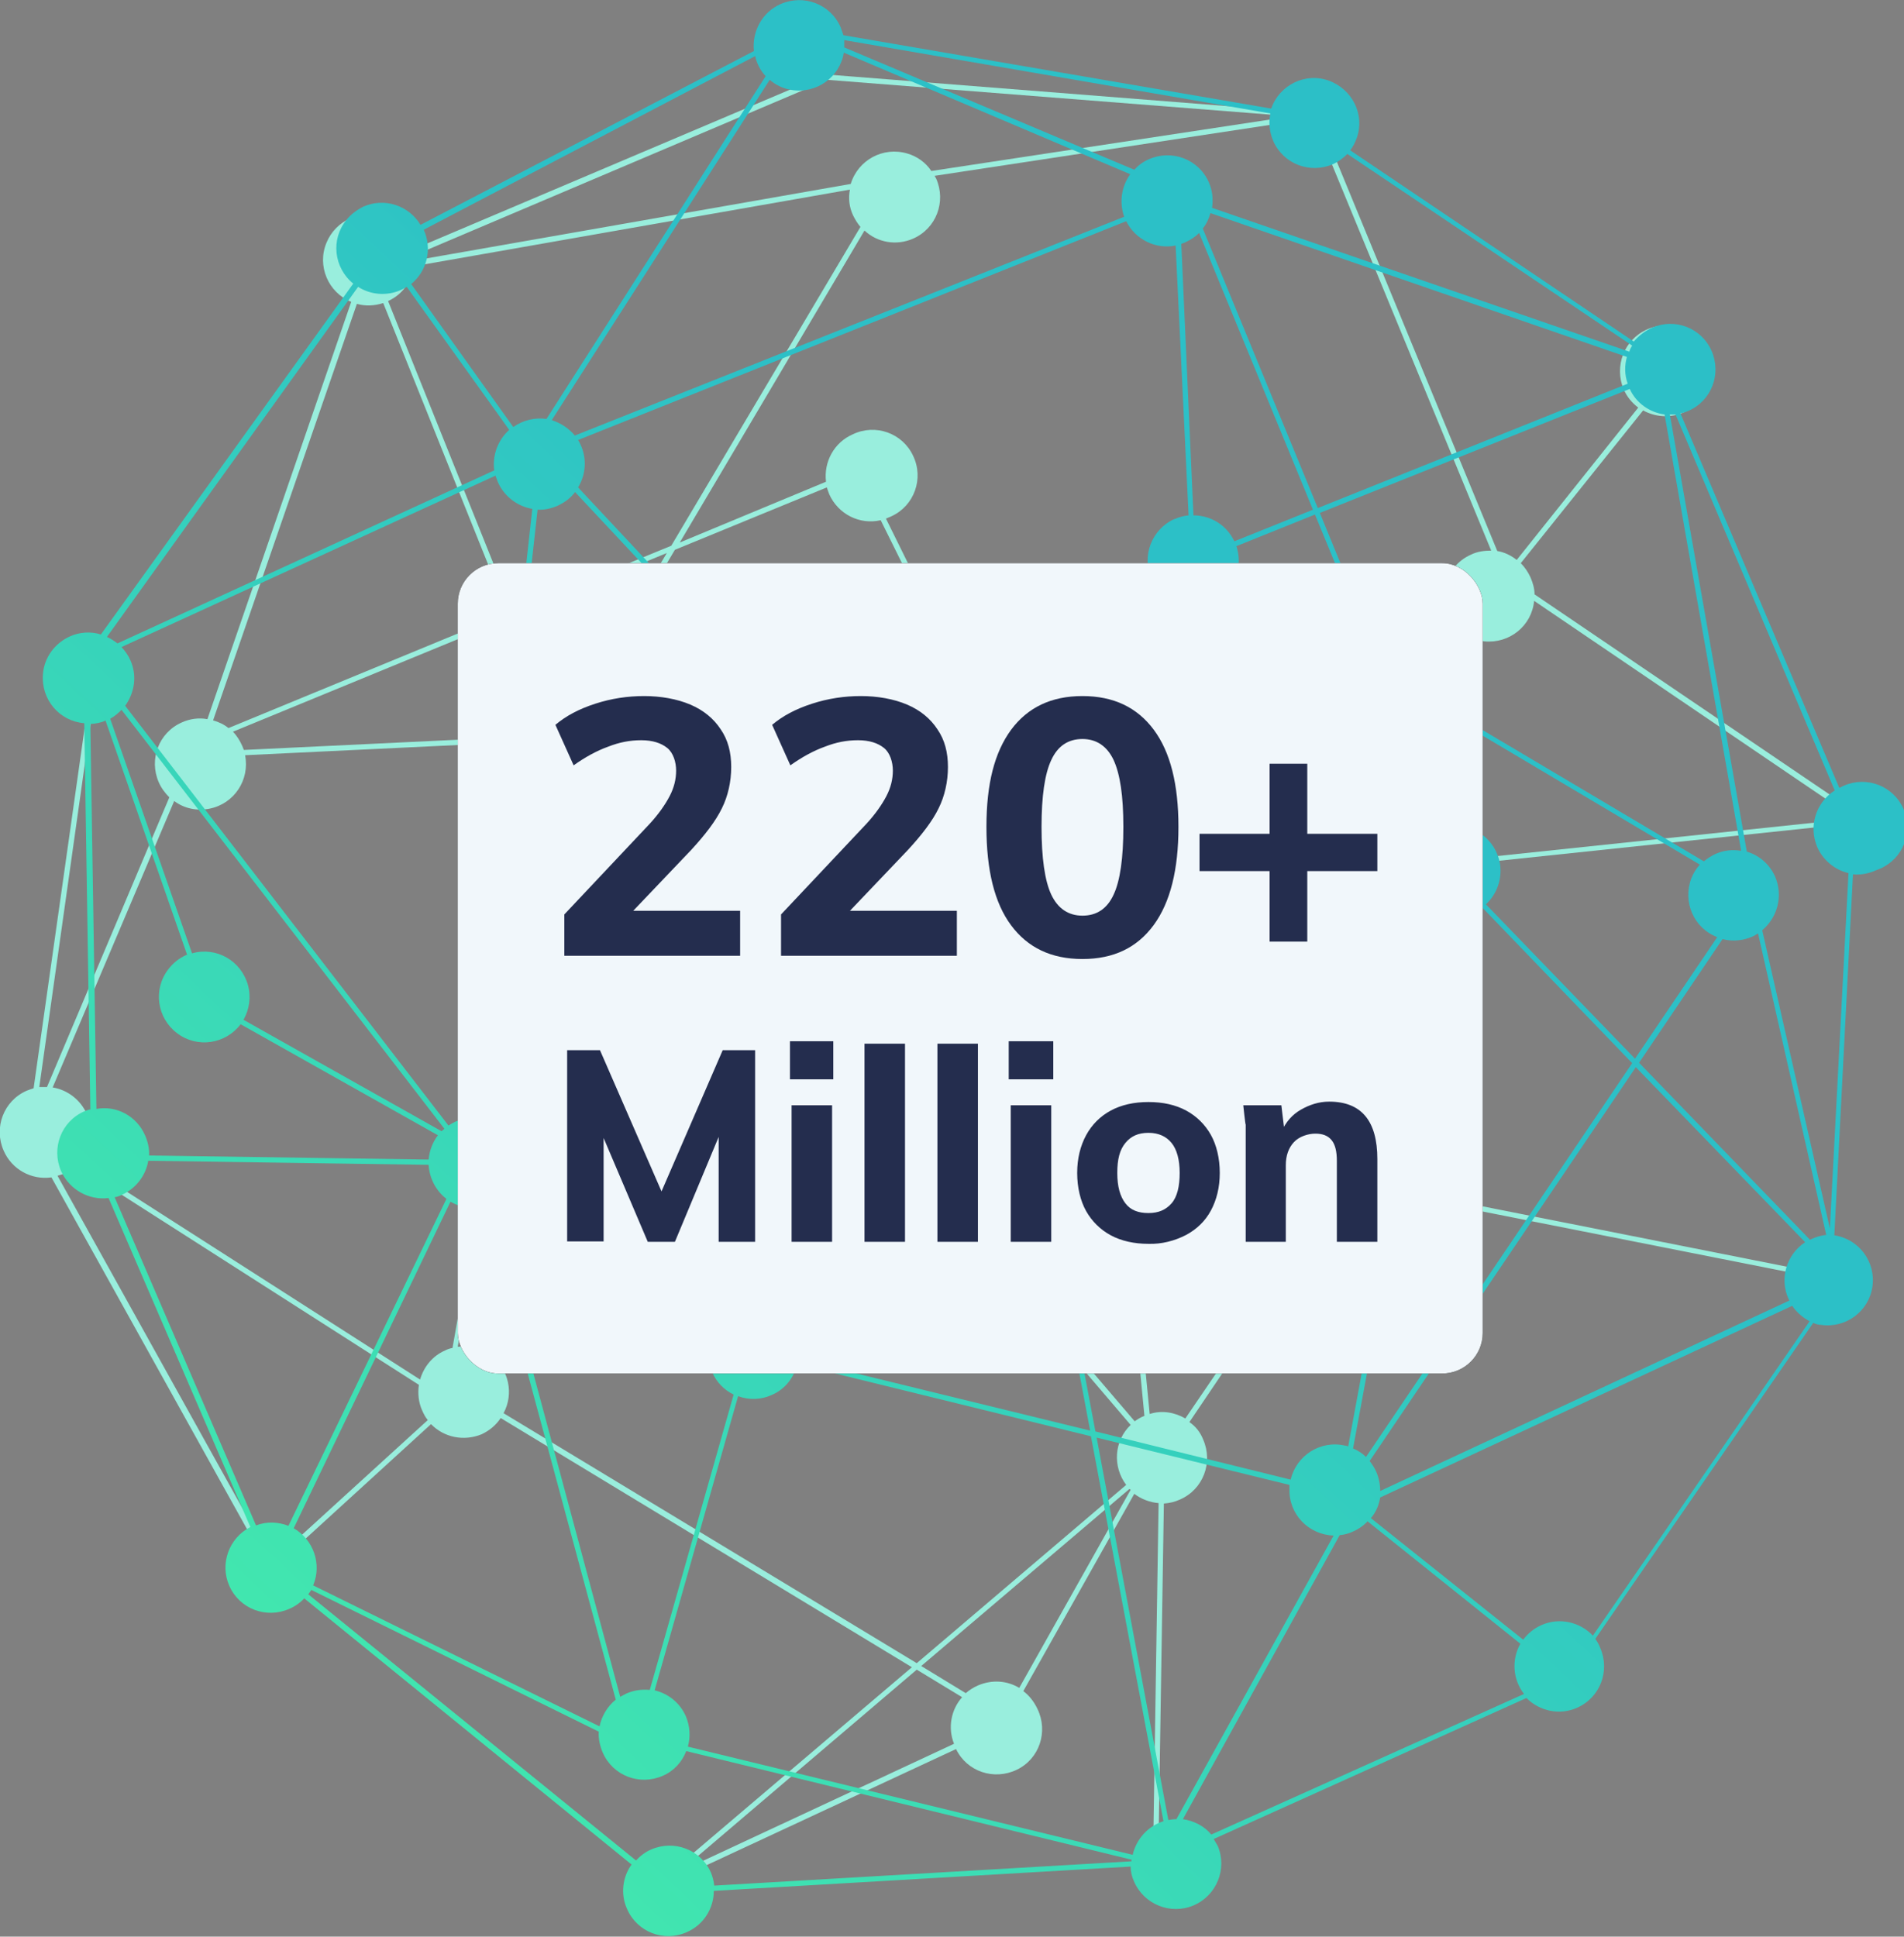 <?xml version="1.0" encoding="UTF-8"?>
<svg id="Layer_1" data-name="Layer 1" xmlns="http://www.w3.org/2000/svg" xmlns:xlink="http://www.w3.org/1999/xlink" version="1.1" viewBox="0 0 470 478">
  <rect x="0" y="0" width="470" height="478" fill="#808080" stroke="none"/>
  <defs>
    <style>
      .cls-1 {
        fill: url(#linear-gradient);
      }

      .cls-1, .cls-2, .cls-3, .cls-4, .cls-5 {
        stroke-width: 0px;
      }

      .cls-1, .cls-3 {
        fill-rule: evenodd;
      }

      .cls-2 {
        fill: #000;
      }

      .cls-3 {
        fill: #9ed;
      }

      .cls-4 {
        fill: #242d4e;
      }

      .cls-5 {
        fill: #f1f7fb;
      }
    </style>
    <linearGradient id="linear-gradient" x1="-362.3" y1="839.3" x2="-363.2" y2="838.3" gradientTransform="translate(167176.1 401081.9) scale(460.2 -477.9)" gradientUnits="userSpaceOnUse">
      <stop offset="0" stop-color="#2cbfc7"/>
      <stop offset=".4" stop-color="#2cc0c7"/>
      <stop offset="1" stop-color="#46eeaa"/>
    </linearGradient>
  </defs>
  <g>
    <path class="cls-3" d="M204.2,18.4l120.4,9.5v.6l.6-.2,44.4,107.7c1.8.3,3.4,1.1,4.8,2.2l30-37.6c-1.6-1.2-2.8-2.7-3.6-4.5-2.4-5.7.1-12.3,5.8-14.8,5.6-2.5,12.2,0,14.7,5.7,2.5,5.7,0,12.3-5.7,14.8-3.2,1.4-6.9,1.2-10-.5l-30.2,37.7c1,1,1.8,2.2,2.4,3.5.6,1.4,1,2.8,1,4.2l81.1,55-.3.6v.7l-182,19.2c.9,4.5-1.1,9-4.9,11.5l4.1,42.8,46.1,12c1-6.1,6.8-10.2,12.9-9.1,6.1,1,10.2,6.8,9.1,12.9,0,.4-.2.8-.3,1.2l109.9,21.8-.3,1.2-110-21.8c-2.2,5.8-8.7,8.6-14.5,6.4-.6-.2-1.2-.5-1.8-.9l-34.3,50.8c1.5,1,2.7,2.5,3.4,4.3,2.5,5.7,0,12.3-5.7,14.8-1.3.6-2.6.9-4,1l-1.3,82.5h-1.3l1.3-82.6c-2.2-.2-4.3-1-6-2.3l-27.4,48.7c1.5,1.1,2.7,2.7,3.5,4.4,2.7,5.6.5,12.3-5.1,15-5.6,2.7-12.3.5-15-5.1h0l-72.2,33.6-.3-.6-.4-.5,62-52.7-101.5-61.5c-1.2,1.8-2.8,3.1-4.7,4-4.4,1.8-9.3.8-12.5-2.5l-39,35.6-.5-.4-.6.3-53.6-96.4c-5,.7-9.8-2-11.8-6.6-2.5-5.7,0-12.3,5.7-14.8,0,0,0,0,0,0,.5-.2,1.1-.4,1.7-.6l14.3-101h1.3c0,.1-14.2,100.7-14.2,100.7h1.9l30.2-71.5c-1-1-2-2.3-2.6-3.7-2.5-5.7,0-12.3,5.7-14.8,0,0,0,0,0,0,2-.9,4.2-1.2,6.3-.8l35.5-103c-5.7-2.3-8.5-8.9-6.1-14.6,1.1-2.7,3.2-4.8,5.8-6,5.7-2.5,12.3,0,14.8,5.7,0,0,0,0,0,0,.3.6.5,1.3.7,2l101.9-43.2.2.5v-.6h.1ZM226.3,412.1l-58.6,49.9,67.8-31.6c-1.6-4-.7-8.5,2-11.5l-11.2-6.8ZM278.8,367.5l-51.4,43.7,11,6.7c.9-.8,1.9-1.4,3-1.9,3.5-1.5,7.2-1.2,10.2.6l27.5-48.9-.3-.2h0ZM195.5,265.4l-74.2,69.3c4.3,3.3,5.6,9.3,3,14.1l102,61.7,51.7-44c-3.4-4.5-3-10.9,1.1-14.8l-70.7-82.8c-4.7,1.8-10,.3-13-3.5h0ZM18.8,287.7c-.9.8-1.9,1.5-3,2l-1.6.5,53,95.3,38.4-35c-.6-.7-1-1.5-1.4-2.4-.9-2-1.1-4.2-.8-6.3,0,0-84.6-54.1-84.6-54.1ZM214.9,261.9c-.9,2.7-2.8,5-5.3,6.4l70.5,82.5c.7-.5,1.5-1,2.3-1.3h.1l-6.9-71.8-60.7-15.8ZM276.9,278l6.9,71c3-1,6.2-.4,8.8,1.1l34.4-50.5c-1.5-1.1-2.6-2.6-3.4-4.3-.7-1.8-1-3.6-.9-5.4l-45.7-11.9h0ZM127.2,183.2l-66.7,3.2c1.2,6.1-2.7,12-8.8,13.2-3,.6-6.2,0-8.7-1.9l-30,70.7c3.7.6,6.9,3.1,8.4,6.5,1.8,4,1,8.6-1.7,11.8l84,53.8c.9-3.1,3-5.8,6.2-7.2.6-.3,1.2-.5,1.8-.6l24.7-139.6c-3.6-.6-6.8-3-8.3-6.5-.5-1.1-.8-2.2-1-3.4h.1ZM145.4,190.7c-.8.6-1.7,1.2-2.6,1.6-1.6.8-3.4,1-5.1,1l-24.7,139.1c2.6-.3,5.1.3,7.2,1.6l74.5-69.7-.7-1.3c-2.4-5.3-.3-11.6,4.8-14.4l-53.4-57.9h0ZM255.5,223.8l-41.7,28.8c.3.4.5.9.7,1.3,1,2.2,1.2,4.5.7,6.7l60.3,15.7-4-41.8h-.3c-5.7,2.6-12.3,0-14.8-5.6-.7-1.6-1-3.3-.9-5h0ZM149.3,184.2c-.4,2.2-1.5,4.1-3,5.7l53.8,58.2c4.7-2,10-.4,13,3.4l42.6-29.4c.3-1.2.7-2.4,1.4-3.5l-107.8-34.4ZM378.7,148.3c-.6,6.2-6.1,10.6-12.3,10-3.5-.4-6.6-2.3-8.4-5.3l-87.8,60.7c3,1,5.4,3.2,6.7,6.1.2.4.4.8.5,1.2l180.4-19-79.1-53.7h0ZM236,165.9l-86.7,14.3c.2.9.2,1.8.2,2.7l108.3,34.6c.7-.9,1.5-1.7,2.5-2.3l-24.3-49.3ZM356.4,146l-119,19.7,24,48.8.8-.4c2-1,4.2-1.2,6.3-.8l89-61.5-.2-.2c-.8-1.8-1-3.7-.9-5.6h0ZM125.8,152.5l-68.3,28.1c1,1,1.7,2.2,2.3,3.5.1.3.3.7.4,1l66.9-3.2c0-4.1,2.4-8,6.4-10l-7.7-19.4h0ZM94.6,74.8c-2.2.7-4.4.8-6.5.2l-35.5,102.8c1.4.4,2.7,1,3.8,1.9l68.9-28.4s-30.7-76.5-30.7-76.5ZM204.1,120.3l-37.5,15.4-22,37c1.7,1.2,3,2.8,4,4.8.2.5.3.9.4,1.4l86.4-14.2-18-36.3c-5.2,1.2-10.5-1.5-12.7-6.4-.2-.5-.4-1.1-.6-1.7h0ZM164.6,136.5l-37.6,15.5,7.7,19.4c2.9-1,6-.7,8.7.7l21.2-35.6h0ZM324.2,29.2l-93.5,14.2.4.7c2.5,5.7,0,12.3-5.7,14.8,0,0,0,0,0,0-4.1,1.8-8.8,1-12-2l-45.6,77,36.1-15c-.6-4.9,2-9.7,6.6-11.7,5.6-2.7,12.3-.3,14.9,5.3,2.7,5.6.3,12.3-5.3,14.9-.2.1-.4.2-.7.3-.2.1-.5.2-.7.3l18,36.5,120-19.8c.8-3.5,3.2-6.4,6.4-7.8,1.6-.8,3.4-1,5-1l-44-106.7h.1ZM209.8,46.8l-107.6,18.9c-.5,3.6-2.8,7-6.4,8.6l30.7,76.5,39.2-16.1,46.7-78.7c-.7-.8-1.3-1.8-1.8-2.8-1-2.1-1.2-4.3-.8-6.4h0ZM204.3,19.7l-102,43.3v1.3l107.7-18.9c1.8-5.9,8-9.3,14-7.5,2.4.7,4.5,2.2,5.9,4.3l88.9-13.5-114.6-9h.1Z"/>
    <path class="cls-1" d="M207.5,6.7l.7,2,105.6,18.1c2-5.8,8.4-9,14.2-6.9s9,8.4,6.9,14.2c-.4,1.1-.9,2.1-1.6,3l70,47.2c1.2-1.4,2.7-2.6,4.5-3.4,5.6-2.5,12.2,0,14.7,5.7,2.5,5.7,0,12.3-5.7,14.8,0,0,0,0,0,0-.7.3-1.3.5-2,.6l39.2,92.4h.2c5.4-3,12.2-1.1,15.2,4.3s1.1,12.2-4.3,15.2c-.6.4-1.3.6-2,.9-1.8.8-3.7,1.2-5.7,1l-4.6,89.1c6.1.9,10.3,6.6,9.4,12.7s-6.6,10.3-12.7,9.4c-.6,0-1.3-.2-1.9-.5l-53.8,78c.5.7.9,1.4,1.2,2.2,2.5,5.7,0,12.3-5.7,14.8-4.2,1.9-9.2.9-12.5-2.4l-77.2,34.8,1,1.7c2.4,5.7-.3,12.3-6,14.7-5.7,2.4-12.3-.3-14.7-6-.5-1.1-.8-2.3-.8-3.6l-102.9,6c0,4.3-2.5,8.4-6.7,10.2-5.6,2.5-12.2,0-14.7-5.7-1.7-3.7-1.1-8,1.1-11l-80.8-65.7c-1,1.1-2.3,2-3.7,2.6-5.7,2.5-12.3,0-14.8-5.7,0,0,0,0,0,0-2.4-5.4-.1-11.8,5.2-14.5l-35-81.2c-4.8.6-9.6-2-11.7-6.6-2.5-5.7,0-12.3,5.7-14.8,0,0,0,0,0,0,.5-.2,1-.4,1.5-.5l-1.5-95.3c-6.2-.5-10.7-5.9-10.2-12.1.3-4.1,2.9-7.6,6.6-9.3,2.4-1.1,5.2-1.3,7.7-.5l62.3-86.6c-4.8-3.9-5.6-10.9-1.7-15.7,1.1-1.4,2.6-2.5,4.2-3.3,5.2-2.3,11.2-.3,14.1,4.5L186.1,12.6c-.5-4.8,2-9.6,6.6-11.6,5.7-2.5,12.3,0,14.8,5.7,0,0,0,0,0,0h0ZM76.8,392.5l-.7,1,80.9,65.7c1-1.1,2.3-2.1,3.7-2.7,5.7-2.5,12.3,0,14.8,5.7,0,0,0,0,0,0,.4,1,.7,2.1.8,3.2l103-6v-.4l-109.9-26.8c-1,2.6-3,4.9-5.8,6.1-5.7,2.5-12.3,0-14.8-5.7,0,0,0,0,0,0-.7-1.6-1.1-3.4-1-5.2l-71-35h0ZM190.5,344.3c-2.6,1.2-5.6,1.3-8.3.3l-20.6,72.6c3.3.8,6.2,3,7.7,6.4,1,2.4,1.2,5,.5,7.5l109.8,26.7c.9-3.9,3.8-7.1,7.6-8.3l-17.9-95-72.5-17.8c-.8,3.3-3,6.2-6.3,7.6h0ZM337.5,375.6c-1,1-2.1,1.8-3.5,2.4-1,.5-2.2.8-3.3.9l-38.7,70.1c2.7.4,5.3,1.7,7,3.8l77.2-34.7c-2.8-3.6-3.1-8.5-.9-12.4l-37.7-30.2h-.1ZM270.7,354.8l17.7,94.4c.7-.1,1.3-.2,2-.2l38.8-70c-6.2-.2-11.1-5.3-10.9-11.5,0-.3,0-.7,0-1l-47.7-11.7h0ZM111.2,296.6l-38.7,80.6c4.9,2.8,7,8.9,4.8,14.1l70.7,34.8c.5-2.5,1.9-4.9,4-6.6l-32.8-121.5c-2.7.6-5.6,0-8-1.4h0ZM126,294c-1.4,1.8-3.3,3.1-5.4,3.8l32.5,121,1.5-.8c1.8-.8,3.8-1.1,5.8-.9l20.7-72.9c-2.3-1.1-4.2-3-5.3-5.5-1.5-3.4-1.2-7.3.7-10.4l-50.6-34.3h0ZM442.4,322.3l-101.7,47.3c-.3,1.8-1,3.6-2.3,5.1l37.6,30c1.2-1.6,2.7-2.8,4.5-3.6,4.5-2,9.6-.7,12.7,2.6l53.5-77.6c-1.7-.9-3.2-2.2-4.3-3.8h0ZM36.6,286.5c-.6,3.6-3,6.8-6.5,8.4-.6.3-1.2.5-1.8.6l34.9,81c2.6-1,5.4-.9,8,.1l39-80.7c-2.6-2-4.2-5.1-4.4-8.4l-69.2-1h0ZM403.8,263.4l-65.7,97.2c.6.8,1.2,1.7,1.6,2.6.7,1.6,1,3.2,1,4.8l101-47-.2-.4c-2.3-5-.5-11,4.1-14l-41.8-43.2h0ZM348.6,218.8l-86.4,42.7c.1.3.3.5.4.8,2.5,5.7-.1,12.3-5.8,14.7-.2,0-.5.2-.7.3l14.3,76,48.2,11.9c1.4-6,7.4-9.8,13.4-8.4.3,0,.5.1.8.2l24.2-131c-3.5-.7-6.6-3-8-6.5-.1-.2-.3-.5-.4-.7h0ZM365.8,224c-.6.5-1.4.9-2.1,1.3-1.7.7-3.6,1.1-5.4.9l-24.3,131.3c1.2.5,2.3,1.2,3.2,2.1l65.7-97.2-37-38.4h-.1ZM286.8,146.4l-58.2,53.8c2.3,5.8-.6,12.3-6.3,14.5-2,.8-4.1,1-6.2.6l-28,107.8c5.8,1.1,9.7,6.5,9,12.4l72,17.6-14.2-75.4c-6.1,1.2-12-2.7-13.2-8.8-1-5,1.5-10.1,6.2-12.3,3.3-1.5,7.1-1.2,10.2.6l34.3-107.8c-2-.4-4-1.5-5.6-3h0ZM208.4,209.7l-82.5,70.6c.5.7,1,1.4,1.3,2.2,1.6,3.5,1.2,7.3-.6,10.3l50.5,34.3c2.3-2.9,6-4.5,9.7-4.2l28-107.9c-2.7-.8-5-2.7-6.4-5.3h0ZM433.9,230.4c-.4.3-.9.6-1.4.8-2.3,1-4.9,1.2-7.3.6l-20.6,30.5,42.2,43.7.4-.2c1.1-.5,2.4-.9,3.6-1l-16.8-74.3h0ZM413.6,102.3h-1.4l19,107.9c3.1.9,5.7,3.2,7,6.2,2,4.7.6,10-3.2,13.2l16.7,73.6,4.6-87.7c-3.4-.8-6.3-3.2-7.7-6.4-2.2-5.1-.4-11,4.3-14l-39.3-92.8ZM26,177.9c-1.2.5-2.4.7-3.7.8l1.5,95c4.9-.9,9.9,1.7,12,6.5.7,1.6,1.1,3.3,1,5l69,1c.2-2.2,1-4.3,2.3-6l-48.7-27.4c-3.7,4.9-10.7,6-15.7,2.2-4.9-3.7-6-10.7-2.2-15.7,1.2-1.6,2.7-2.8,4.5-3.6h.2l-20.2-58h0ZM142,121.4c-1.1,1.5-2.6,2.6-4.3,3.4-1.6.7-3.3,1.1-5,1l-16.6,150c3.4-.3,6.7,1,9,3.5l82.7-70.8c-1.9-4.6-.4-9.9,3.5-13l-69.3-74h0ZM30,175.2c-.8.8-1.7,1.6-2.8,2.2l20.2,57.9c6-1.7,12.1,1.8,13.8,7.8.8,2.9.4,6-1.1,8.6l48.9,27.5.7-.6L30,175.2ZM122.3,117.4l-92.3,42.3c.9,1,1.7,2.1,2.2,3.3,1.7,3.8,1,8-1.3,11.2l79.8,103.6c.6-.4,1.2-.7,1.8-1,.7-.3,1.5-.5,2.3-.7l16.6-150.5c-3.6-.6-6.9-3-8.5-6.6-.2-.5-.4-1.1-.6-1.6h0ZM342.8,167.8l14.8,36.1c6.1-.9,11.8,3.4,12.7,9.5.5,3.6-.8,7.3-3.5,9.8l36.8,38.1,20.3-30c-5.8-2.2-8.6-8.7-6.4-14.5.5-1.3,1.2-2.4,2.1-3.4l-76.8-45.6ZM303.8,144.6c-2.2,3.3-6,5.2-10,5l-34.7,108.4c.9.6,1.6,1.5,2.3,2.4l86.8-42.8c-1.2-5.2,1.4-10.6,6.3-12.8.5-.2,1.1-.4,1.7-.6l-15.2-37.5-37-22h-.2ZM402.3,96l-76.5,30.6,16.1,39.3,78.7,46.7c.8-.7,1.8-1.3,2.8-1.8,2-.9,4.2-1.2,6.4-.8l-18.9-107.7c-3.7-.5-7-2.8-8.6-6.3h0ZM278,54.6l-135.3,54c2.2,3.6,2.2,8.1,0,11.7l69.7,74.5,1.3-.7c5.4-2.4,11.6-.2,14.3,4.8l58-53.4c-.7-.8-1.3-1.7-1.7-2.6-2.6-5.6,0-12.3,5.6-14.8,0,0,0,0,.1,0,1.1-.5,2.3-.8,3.4-.9l-3.2-66.6c-4.8,1-9.9-1.4-12.2-6h0ZM324.6,127l-19.4,7.8c1,3,.7,6.1-.7,8.7l35.6,21.1s-15.5-37.6-15.5-37.6ZM88.4,70.8l-62,86.4c.9.4,1.8,1,2.6,1.6l93-42.7c-.5-3.7.9-7.5,3.7-10l-25.3-35.3c-.5.3-1,.6-1.5.8-3.4,1.5-7.4,1.2-10.5-.8h0ZM296,57.5c-1,1-2.1,1.7-3.4,2.3l-1,.4,3,67c4.3,0,8.2,2.4,10.1,6.4l19.4-7.8-28.1-68.3ZM298.8,52.6c-.4,1.4-1,2.7-1.9,3.8l28.4,69,76.5-30.7c-.8-2.2-.8-4.5-.2-6.6l-102.8-35.5ZM208.3,13c-1,6.1-6.8,10.2-12.9,9.2-2-.3-3.9-1.2-5.4-2.5l-53.8,84c2.2.7,4.2,2,5.7,3.8l135.6-54c-1.3-3.7-.6-7.6,1.5-10.5l-70.7-30ZM186.3,13.9l-81.7,42.8h0c2.2,4.9.7,10.3-3.1,13.4l25.2,35.3c2.4-1.7,5.3-2.4,8.2-2l54.1-84.6c-1.3-1.4-2.2-3.1-2.6-5h0ZM208.4,10.1v1.6l71.6,30.2c1-1.1,2.2-2,3.6-2.6,5.7-2.5,12.3,0,14.8,5.7,0,0,0,0,0,0,.9,2,1.1,4.2.8,6.3l103,35.5c.1-.5.4-1,.7-1.5l-70.3-47.3c-1,1-2.2,1.9-3.5,2.5-5.7,2.5-12.3,0-14.8-5.7,0,0,0,0,0,0-.9-2.1-1.2-4.5-.7-6.8l-105.2-18.1h0Z"/>
    <rect id="c" class="cls-2" x="113" y="139" width="253" height="200" rx="10" ry="10"/>
    <rect id="c-2" data-name="c" class="cls-5" x="113" y="139" width="253" height="200" rx="10" ry="10"/>
    <path class="cls-4" d="M140,306.5v-47.3h8.1l17,39h-3.6l16.9-39h8v47.3h-9v-32l2.3.6-13.1,31.4h-6.7l-13.4-31.5,2.5-.6v32h-9ZM195.4,306.5v-33.7h10v33.7h-10ZM195,257h10.7v9.4h-10.7v-9.4ZM213.4,306.5v-48.9h10v48.9h-10ZM231.4,306.5v-48.9h10v48.9h-10ZM249.5,306.5v-33.7h10v33.7h-10ZM249.1,257h10.9v9.4h-11v-9.4h.1ZM283.5,307c-3.5,0-6.7-.7-9.3-2.1s-4.7-3.5-6.1-6-2.2-5.8-2.2-9.4.8-6.7,2.2-9.3,3.5-4.7,6.1-6.1,5.7-2.1,9.3-2.1,6.7.7,9.3,2.1,4.7,3.5,6.1,6,2.2,5.8,2.2,9.4-.8,6.7-2.2,9.3c-1.4,2.6-3.5,4.6-6.1,6-2.9,1.5-6.1,2.3-9.3,2.2ZM283.5,299.4c2.5,0,4.3-.8,5.7-2.4s2-4.2,2-7.5-.7-5.8-2-7.4-3.2-2.5-5.7-2.5-4.3.8-5.7,2.5-2,4-2,7.4.7,5.8,2,7.5,3.2,2.4,5.7,2.4ZM307.5,306.4v-28.8c-.1,0-.6-4.8-.6-4.8h9.4l.8,6.6h-.8c1.1-2.5,2.7-4.3,4.8-5.5s4.4-2,7-2c8,0,11.9,4.8,11.9,14.2v20.4h-10v-20c0-2.3-.4-4-1.3-5.1s-2.2-1.6-4-1.6-4,.7-5.3,2.1-2,3.3-2,5.7v18.9h-10,.1ZM340,205.8v9.2h-43.9v-9.2h43.9ZM313.4,188.5h9.3v43.9h-9.3v-44h0Z"/>
  </g>
  <g>
    <path class="cls-4" d="M139.3,235.9v-10.2l21.1-22.4c2.2-2.4,3.8-4.7,4.9-6.8,1.1-2.1,1.6-4.2,1.6-6.3s-.7-4.4-2.2-5.6c-1.5-1.2-3.6-1.9-6.4-1.9s-5.4.5-8.2,1.6c-2.8,1-5.7,2.6-8.5,4.6l-4.5-10c2.6-2.2,5.8-3.9,9.8-5.2,4-1.3,8-1.9,12.1-1.9s8.1.7,11.4,2.1c3.3,1.4,5.8,3.5,7.5,6.1,1.8,2.6,2.6,5.7,2.6,9.3s-.8,7.2-2.3,10.2c-1.5,3.1-4.1,6.5-7.6,10.3l-18.2,19.1-1.8-4.1h32.1v11.1h-43.5Z"/>
    <path class="cls-4" d="M192.8,235.9v-10.2l21.1-22.4c2.2-2.4,3.8-4.7,4.9-6.8,1.1-2.1,1.6-4.2,1.6-6.3s-.7-4.4-2.2-5.6c-1.5-1.2-3.6-1.9-6.4-1.9s-5.4.5-8.2,1.6c-2.8,1-5.7,2.6-8.5,4.6l-4.5-10c2.6-2.2,5.8-3.9,9.8-5.2,4-1.3,8-1.9,12.1-1.9s8.1.7,11.4,2.1c3.3,1.4,5.8,3.5,7.5,6.1,1.8,2.6,2.6,5.7,2.6,9.3s-.8,7.2-2.3,10.2c-1.5,3.1-4.1,6.5-7.6,10.3l-18.2,19.1-1.8-4.1h32.1v11.1h-43.5Z"/>
    <path class="cls-4" d="M267.2,236.7c-7.7,0-13.5-2.8-17.6-8.3-4.1-5.5-6.1-13.6-6.1-24.3s2-18.4,6.1-24c4.1-5.5,9.9-8.3,17.6-8.3s13.5,2.8,17.6,8.3c4.1,5.5,6.1,13.5,6.1,24s-2,18.6-6.1,24.2c-4.1,5.6-9.9,8.4-17.6,8.4ZM267.2,226c3.5,0,6.1-1.7,7.7-5.2,1.6-3.4,2.4-9,2.4-16.7s-.8-13-2.4-16.5c-1.6-3.4-4.2-5.2-7.7-5.2s-6.1,1.7-7.7,5.2c-1.6,3.4-2.4,8.9-2.4,16.5s.8,13.3,2.4,16.7c1.6,3.4,4.2,5.2,7.7,5.2Z"/>
  </g>
</svg>